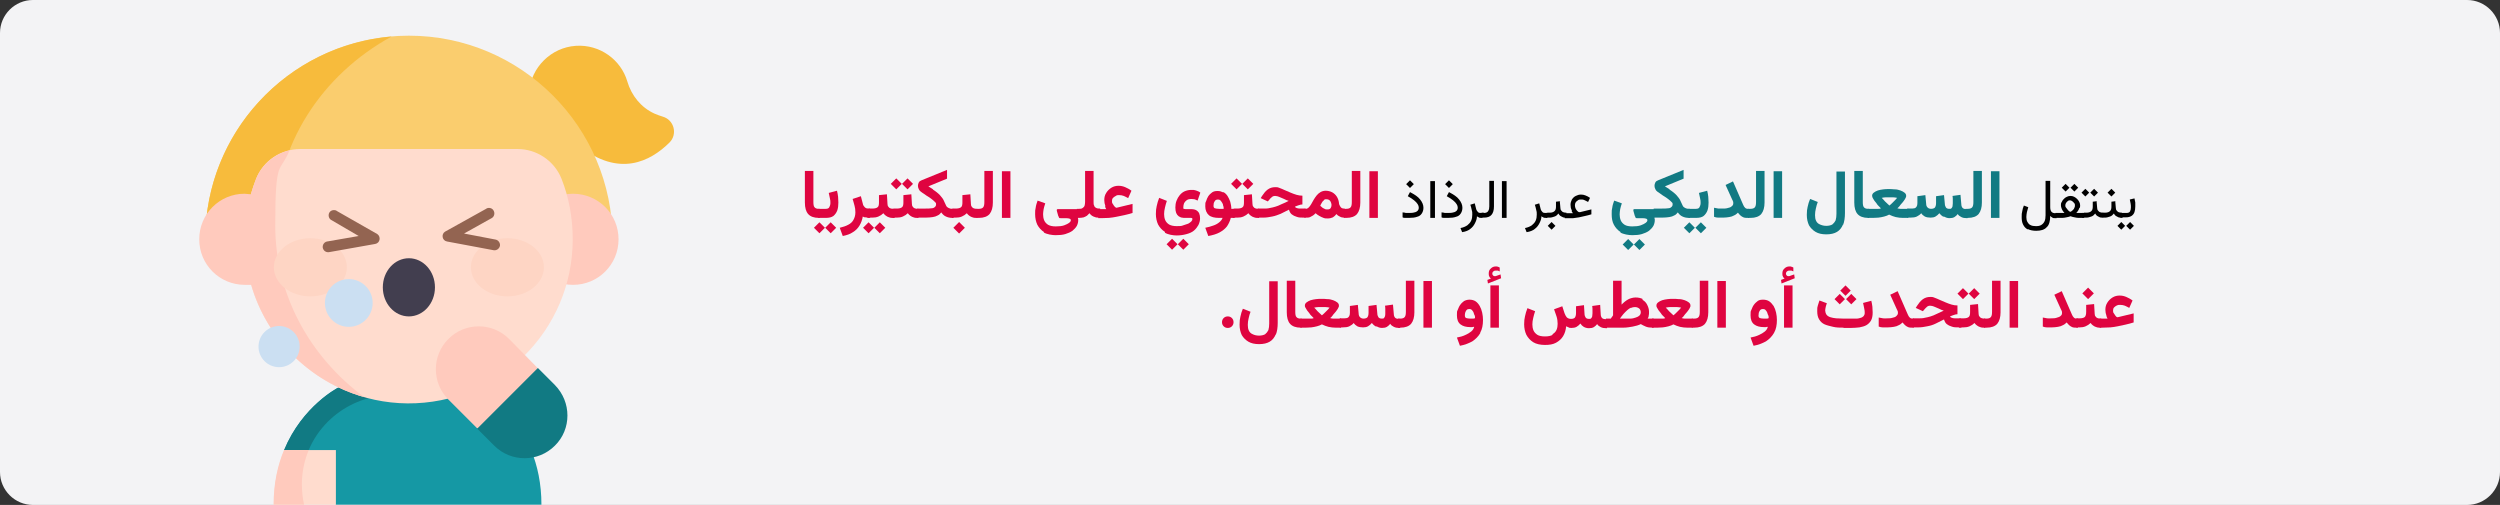 <?xml version="1.0" encoding="UTF-8"?>
<svg xmlns="http://www.w3.org/2000/svg" id="Ebene_1" version="1.1" viewBox="0 0 911 184">
  <rect x="0" y="0" width="911" height="184" fill="#333333" stroke="none"/>
  <defs>
    <style>
      .st0 {
        fill: #423e4f;
      }

      .st1 {
        fill: #facd6e;
      }

      .st2 {
        fill: #cbdff2;
      }

      .st3 {
        fill: #936451;
      }

      .st4 {
        fill: #f3f3f5;
      }

      .st5 {
        fill: #1598a4;
      }

      .st6 {
        fill: #df0440;
      }

      .st7 {
        fill: #117a83;
      }

      .st8 {
        fill: #ffdcce;
      }

      .st9 {
        fill: #fed5c4;
      }

      .st10 {
        fill: #f7bb3c;
      }

      .st11 {
        fill: #ffcabd;
      }
    </style>
  </defs>
  <g id="Page-1">
    <g id="Illustrationen">
      <g id="keuchhusten-haeufigkeit">
        <g id="Lagerungsschwindel-haeufigkeit">
          <g id="guertelrose-haeufigkeit">
            <g id="Group">
              <g id="asthma-haeufigkeit">
                <g id="guertelrose-haeufigkeit-2">
                  <g id="BG_Figur">
                    <g id="Mask">
                      <path class="st4" d="M12,0h887c6.6,0,12,5.4,12,12v160c0,6.6-5.4,12-12,12H12C5.4,184,0,178.6,0,172V12C0,5.4,5.4,0,12,0Z"></path>
                    </g>
                  </g>
                </g>
              </g>
            </g>
            <g id="husten">
              <path id="Path" class="st5" d="M103.6,164c6.7-16.2,19.8-22.8,19.8-22.8h50.4s23.5,11.9,23.5,42.7h-74.9l-18.8-19.9Z"></path>
              <path id="Path-2" class="st10" d="M209.8,16.7c8.8-.6,16.5,5.1,18.8,13,1.5,5.1,5,9.5,9.9,11.7,1.1.5,2.1.8,3,1.1,4.2,1.2,5.5,6.5,2.4,9.5-6.9,6.8-18.3,12.8-32.9,1.1-10.5,0-19-8.9-18.2-19.6.7-8.9,8-16.2,17-16.8Z"></path>
              <path id="Path-3" class="st1" d="M74.8,87.2c0-40.9,33.3-74.2,74.2-74.2s74.2,33.3,74.2,74.2H74.8Z"></path>
              <path id="Path-4" class="st10" d="M100.3,82.2c0-29.4,17-55,42.4-68.9-38,3.2-67.9,35.1-67.9,73.9h25.7c0-1.7-.2-3.3-.2-5Z"></path>
              <path id="Oval" class="st11" d="M208.8,70.6c9.2,0,16.6,7.4,16.6,16.6,0,9.2-7.4,16.6-16.6,16.6-9.2,0-16.6-7.4-16.6-16.6s7.4-16.6,16.6-16.6Z"></path>
              <path id="Path-5" class="st7" d="M148,141.2h-24.7s-13.1,6.6-19.8,22.8l6.9,7.3c2.5-15.6,16.3-27.4,32.9-27.4,16.6,0,3.1.1,4.7.3v-3h0Z"></path>
              <path id="Path-6" class="st8" d="M204.6,65.1c-2.6-6.5-9-10.8-16-10.8h-79.2c-7.1,0-13.5,4.3-16.1,10.9-2.7,6.9-4.2,14.4-4.2,22.3.2,32.6,26.8,59.2,59.4,59.5,33.2.2,60.2-26.6,60.2-59.8,0-7.8-1.4-15.3-4.1-22.1h0Z"></path>
              <path id="Path-7" class="st8" d="M122.4,164v19.9h-22.6c0-7.8,1.5-14.4,3.8-19.9h18.8Z"></path>
              <path id="Path-8" class="st11" d="M195.9,134.1l-5.6,16.4-16.4,5.6-10.5-10.5c-6.1-6.1-6.1-16,0-22.1,6.1-6.1,16-6.1,22.1,0l10.4,10.6Z"></path>
              <path id="Path-9" class="st7" d="M202.2,162.4c-6.1,6.1-16,6.1-22.1,0l-6.2-6.2,22.1-22.1,6.2,6.2c6.1,6.2,6.1,16.1,0,22.1h0Z"></path>
              <path id="Path-10" class="st11" d="M132.7,144.7c-19.7-14.6-32.4-37.2-32.4-62.5,0-25.3,1.8-18.9,5.2-27.4-5.4,1.3-10.1,5.1-12.2,10.4-.7,1.8-1.3,3.7-1.9,5.6-.7,0-1.5-.2-2.3-.2-9.1,0-16.5,7.4-16.5,16.6s7.4,16.6,16.6,16.6c9.2,0,1.5,0,2.3-.2,5.6,19.8,21.4,35.5,41.2,41.1h0Z"></path>
              <ellipse id="Oval-2" class="st9" cx="113.1" cy="97.4" rx="13.3" ry="10.6"></ellipse>
              <ellipse id="Oval-3" class="st9" cx="184.9" cy="97.4" rx="13.3" ry="10.6"></ellipse>
              <path id="Oval-4" class="st0" d="M149,94.1c5.2,0,9.5,4.7,9.5,10.6,0,5.9-4.3,10.6-9.5,10.6-5.2,0-9.5-4.7-9.5-10.6,0-5.9,4.3-10.6,9.5-10.6Z"></path>
              <circle id="Oval-5" class="st2" cx="127.1" cy="110.4" r="8.7"></circle>
              <circle id="Oval-6" class="st2" cx="101.7" cy="126.3" r="7.5"></circle>
              <path id="Path-11" class="st11" d="M110,176.5c0-4.4.9-8.7,2.5-12.5h-9c-2.3,5.5-3.8,12.1-3.8,19.9h11.1c-.5-2.4-.8-4.8-.8-7.4Z"></path>
              <path id="Path-41" data-name="Path-4" class="st3" d="M177.2,76c1-.5,2.2-.2,2.7.8.5.9.2,2.1-.6,2.6h0l-10.2,5.7,11.5,2.2c1,.2,1.7,1.2,1.6,2.2h0c-.2,1.1-1.2,1.8-2.2,1.7h0l-17.1-3.2c-1.8-.3-2.2-2.7-.7-3.6h0l15.1-8.4h0Z"></path>
              <path id="Path-4-Copy" class="st3" d="M122.7,76.8c-1-.5-2.2-.2-2.7.7s-.2,2.1.6,2.6h0l10.1,5.9-11.5,2c-1,.2-1.7,1.1-1.6,2.2h0c.2,1.1,1.1,1.8,2.2,1.7h0l16.9-3c1.8-.3,2.2-2.6.8-3.6h0l-14.9-8.5h.1Z"></path>
            </g>
          </g>
        </g>
      </g>
    </g>
  </g>
  <g>
    <path class="st6" d="M296.4,62.3v11.3c0,.9.1,1.6.4,1.9.3.4.8.6,1.6.6h.3v3.3h-.3c-1.8,0-3.1-.5-3.9-1.4-.8-.9-1.2-2.3-1.2-4.2v-11.5h3.1Z"></path>
    <path class="st6" d="M300.6,83l-2,2-2-2,2-2,2,2ZM299.2,76.1v3.3h-1v-3.3h1ZM298.9,79.4v-3.3h2c.7,0,1.1-.2,1.3-.6.2-.4.4-.9.4-1.5s0-1.1-.2-1.8c-.1-.6-.3-1.3-.4-1.9l3-.8c.2.7.3,1.5.4,2.2,0,.7.1,1.4.1,2.1,0,1.1-.1,2-.4,2.9-.3.8-.8,1.5-1.4,2-.7.5-1.6.7-2.8.7h-2ZM304.7,83l-2,2-2-2,2-2,2,2Z"></path>
    <path class="st6" d="M315.2,79.2c-.3,0-.6-.2-.8-.3-.2,1.2-.6,2.3-1.2,3.3-.6,1-1.4,1.8-2.4,2.4-1,.7-2.2,1.1-3.7,1.4l-1.1-3c1.2-.3,2.2-.6,3.1-1.1.8-.4,1.5-1,1.9-1.8.4-.7.7-1.6.7-2.7s-.1-1.5-.3-2.4c-.2-.9-.5-1.7-.7-2.5l3-1,.7,2.7c.1.6.4,1,.7,1.3.3.3.7.5,1.3.5h.5v3.3h-.3c-.4,0-.8,0-1.1-.1Z"></path>
    <path class="st6" d="M318.5,83l-2,2-2-2,2-2,2,2ZM317.1,76.1v3.3h-1v-3.3h1ZM323.2,70.9l.2,3.4c0,.4.1.8.3,1,.2.3.4.5.7.6.3.1.7.2,1.1.2h.3v3.3h-.3c-.6,0-1,0-1.5-.2-.4-.1-.8-.3-1.2-.6-.3-.2-.6-.5-.9-.9-.5.5-1.1.9-1.8,1.2-.7.3-1.4.4-2.2.4h-1.2v-3.3h1.2c.9,0,1.6-.2,1.9-.5.4-.3.5-.9.5-1.8s0-.9,0-1.3c0-.4,0-.9,0-1.3l2.9-.3ZM322.6,83l-2,2-2-2,2-2,2,2Z"></path>
    <path class="st6" d="M328.6,67l-2,2-2-2,2-2,2,2ZM326.1,76.1v3.3h-.9v-3.3h.9ZM332.1,70.9l.2,3.4c0,.4.1.8.3,1,.2.3.4.5.7.6.3.1.7.2,1.1.2h.3v3.3h-.3c-.6,0-1,0-1.5-.2-.4-.1-.8-.3-1.2-.6-.3-.2-.6-.5-.9-.9-.5.5-1.1.9-1.8,1.2-.7.3-1.4.4-2.2.4h-1.2v-3.3h1.2c.9,0,1.6-.2,1.9-.5.4-.3.5-.9.5-1.8s0-.9,0-1.3c0-.4,0-.9,0-1.3l2.9-.3ZM332.7,67l-2,2-2-2,2-2,2,2Z"></path>
    <path class="st6" d="M340,69.1c.5.3,1,.7,1.4,1,.4.3.8.7,1.1,1,.3.4.6.7.9,1.1.3.4.5.8.7,1.3.3.6.5,1.1.7,1.5.2.4.5.6.9.8.4.2.8.3,1.4.3h.3v3.3h-.3c-1,0-1.8-.2-2.4-.5-.7-.3-1.2-.8-1.7-1.5-.4.5-.8.9-1.3,1.1-.5.3-1.1.5-1.8.6-.7.1-1.6.2-2.7.2h-3v-3.3h3c.9,0,1.6,0,2.2-.1.6,0,1-.2,1.3-.5s.4-.5.4-1-.1-.5-.4-.8c-.3-.3-.6-.6-1-.9-.4-.3-.9-.7-1.4-1-.5-.3-1-.6-1.5-1-.5-.3-.9-.6-1.3-.9-.3-.2-.6-.6-.7-.9-.2-.4-.3-.8-.3-1.2s.1-.8.3-1.2c.2-.4.5-.6,1-.8l9.3-3.8v3.2l-6.8,2.8c.6.4,1.2.8,1.7,1.1Z"></path>
    <path class="st6" d="M347.5,76.1v3.3h-.6v-3.3h.6ZM353.6,70.9l.2,3.4c0,.4.1.8.3,1,.2.3.4.5.7.6.3.1.7.2,1.1.2h.3v3.3h-.3c-.6,0-1,0-1.5-.2-.4-.1-.8-.3-1.2-.6-.3-.2-.6-.5-.9-.9-.5.5-1.1.9-1.8,1.2-.7.3-1.4.4-2.2.4h-1.2v-3.3h1.2c.9,0,1.6-.2,1.9-.5.4-.3.5-.9.5-1.8s0-.9,0-1.3c0-.4,0-.9,0-1.3l2.9-.3ZM351.6,83l-2.1,2.1-2.1-2.1,2.1-2.1,2.1,2.1Z"></path>
    <path class="st6" d="M356.6,76.1c.9,0,1.4-.2,1.7-.6.3-.4.4-1,.4-1.9v-11.3h3.1v11.5c0,1.8-.4,3.2-1.2,4.2-.8.9-2.1,1.4-3.9,1.4h-.9v-3.3h.9Z"></path>
    <path class="st6" d="M368.2,79.4h-3.1v-17h3.1v17Z"></path>
    <path class="st6" d="M380.5,84.6c-1.1-.7-1.9-1.6-2.5-2.7-.5-1.1-.8-2.4-.8-3.8s0-1.6.2-2.4c.1-.9.4-1.7.7-2.6l2.8,1c-.3.7-.4,1.4-.6,2.1-.1.7-.2,1.3-.2,1.9s.1,1.5.4,2.2c.3.7.8,1.2,1.4,1.6.7.4,1.6.6,2.8.6s2.3-.1,3.1-.4c.8-.3,1.4-.6,1.8-.9.4-.3.6-.6.6-.9s-.1-.5-.4-.6c-.3-.1-.7-.2-1.4-.2h-1.9c-.3,0-.5,0-.6-.2,0-.2-.2-.4-.3-.7l-.5-1.8c0-.2,0-.3,0-.4,0-.1.2-.2.4-.2h7.3v3.3h0c0,.2.1.3.1.4,0,.1,0,.2,0,.4,0,.7-.2,1.4-.5,2-.4.7-.9,1.2-1.6,1.8-.7.5-1.6.9-2.6,1.2-1,.3-2.2.4-3.5.4s-3.2-.3-4.4-1Z"></path>
    <path class="st6" d="M395.4,62.3h3.1v11.3c0,.5,0,1,.2,1.3.1.4.3.6.6.8.3.2.7.3,1.2.3h.4v3.3h-.4c-.6,0-1.1,0-1.5-.2-.4-.1-.8-.3-1.1-.5-.3-.2-.6-.5-.9-.9-.3.3-.6.6-.9.9-.3.2-.7.4-1.2.6-.5.1-1,.2-1.7.2h-.8v-3.3h.7c.6,0,1,0,1.4-.3.3-.2.6-.5.7-.8.1-.4.2-.8.2-1.4v-11.3Z"></path>
    <path class="st6" d="M402.8,75.1c-.1-.4-.2-.7-.3-1.1,0-.4-.1-.7-.1-1.1,0-1,.2-1.8.7-2.6.5-.8,1.1-1.4,1.9-1.9.8-.5,1.7-.7,2.6-.7s1.7.2,2.4.5c.7.3,1.5.7,2.3,1.3l-1.2,2.7c-.6-.3-1.1-.6-1.6-.8-.5-.2-1.1-.3-1.7-.3s-.8,0-1.2.3c-.4.2-.7.4-1,.7-.3.3-.4.7-.4,1.1s0,.8.3,1.1c.2.4.4.6.6.9.2.2.4.4.6.5,0,0,0,0,.1,0,0,0,0,0,.1,0l5.8-1.4v3.3c-1,.3-2,.6-3,.8-1,.2-1.9.4-2.9.6-.9.2-1.8.3-2.7.4-.9,0-1.8.1-2.7.1h-1.2v-3.3h2.9c-.2-.3-.3-.6-.4-.9Z"></path>
    <path class="st6" d="M424.5,84.5c-1.1-.7-1.9-1.6-2.5-2.7-.5-1.1-.8-2.4-.8-3.8s.1-1.9.3-2.9c.2-1,.5-2,.9-3l2.8,1.1c-.3.8-.5,1.7-.7,2.5-.2.8-.3,1.6-.3,2.3s.1,1.5.4,2.2c.3.7.8,1.2,1.4,1.6.7.4,1.6.6,2.8.6s1.7,0,2.4-.3c.7-.2,1.3-.4,1.8-.6.5-.3.8-.5,1.1-.8s.4-.6.4-.8,0-.3-.1-.4c0,0-.2-.1-.4-.1h-2c-.5,0-.9,0-1.3-.1-.4,0-.8-.3-1.2-.5-.4-.3-.7-.7-.9-1.2-.2-.5-.3-1.2-.3-2s.1-1.6.4-2.4c.3-.8.7-1.5,1.2-2.1.5-.6,1.1-1.1,1.8-1.4.7-.3,1.5-.5,2.4-.5s1.1,0,1.7.2c.6.2,1.1.4,1.6.8l-1,2.9c-.4-.2-.8-.4-1.2-.5-.4,0-.7-.1-1.1-.1-.6,0-1.1.1-1.6.4-.4.3-.8.7-1,1.1-.2.5-.3,1-.3,1.6s0,.4.2.5c.1,0,.3.1.6.1h1.8c.9,0,1.6.1,2.1.4.5.3.9.7,1.1,1.2.2.5.3,1.1.3,1.8s-.2,1.6-.6,2.4c-.4.7-.9,1.4-1.6,2-.7.6-1.6,1-2.7,1.3s-2.3.5-3.6.5-3.2-.3-4.3-1ZM429.1,89l-2,2-2-2,2-2,2,2ZM433.2,89l-2,2-2-2,2-2,2,2Z"></path>
    <path class="st6" d="M445.8,70c.6.3,1.1.8,1.5,1.4.4.6.7,1.3,1,2.1.2.8.4,1.7.4,2.6h1v3.3h-1.2c-.3,1.2-.8,2.2-1.4,3.1-.7.9-1.6,1.6-2.7,2.2-1.1.6-2.5,1-4.1,1.3l-1.1-3c1.1-.2,2-.5,2.9-.8.9-.3,1.6-.7,2.2-1.2.6-.5,1-1,1.2-1.6h-1.3c-1.6,0-2.9-.3-3.7-1-.8-.7-1.3-1.8-1.3-3.2s0-1.2.3-1.9c.2-.7.5-1.3.8-1.8.4-.6.9-1,1.4-1.4.6-.4,1.2-.5,2-.5s1.4.2,2,.5ZM445.9,76.1c0-.4,0-.8-.2-1.2,0-.4-.2-.8-.4-1.1-.2-.3-.4-.6-.6-.8-.2-.2-.5-.3-.9-.3s-.7.1-1,.4c-.2.3-.4.6-.5.9,0,.4-.1.7-.1,1,0,.5.2.8.5.9.4.1.9.2,1.5.2h1.7Z"></path>
    <path class="st6" d="M452.6,67l-2,2-2-2,2-2,2,2ZM450.1,76.1v3.3h-.9v-3.3h.9ZM456.2,70.9l.2,3.4c0,.4.1.8.3,1,.2.3.4.5.7.6.3.1.7.2,1.1.2h.3v3.3h-.3c-.6,0-1,0-1.5-.2-.4-.1-.8-.3-1.2-.6-.3-.2-.6-.5-.9-.9-.5.5-1.1.9-1.8,1.2-.7.3-1.4.4-2.2.4h-1.2v-3.3h1.2c.9,0,1.6-.2,1.9-.5.4-.3.5-.9.5-1.8s0-.9,0-1.3c0-.4,0-.9,0-1.3l2.9-.3ZM456.7,67l-2,2-2-2,2-2,2,2Z"></path>
    <path class="st6" d="M474.6,74.5c-.4,0-.9.1-1.4.3-.5.2-.9.3-1.3.5,0,.2.3.4.6.5.3.1.7.2,1.1.2.5,0,1,0,1.5,0h.7v3.3h-.7c-1,0-1.9,0-2.6-.3-.7-.2-1.3-.5-1.8-.9s-.8-1-1-1.7c-1,.5-2,1-3,1.5-1,.4-2,.8-3.1,1-1,.2-2.1.4-3.3.4h-2v-3.3h2.1c.8,0,1.6,0,2.3-.2.7-.1,1.4-.3,2.1-.5.7-.2,1.4-.5,2.2-.9.8-.3,1.6-.7,2.6-1.2-.6-.2-1.2-.4-1.7-.7-.5-.2-1-.4-1.4-.6-.4-.2-.8-.3-1.1-.4-.3,0-.5-.1-.7-.1-.5,0-.9.1-1.2.4-.4.3-.7.6-.9.9l-.6.7-2.6-1.2.5-.8c.6-.9,1.2-1.7,2-2.3.8-.6,1.7-.9,2.8-.9s1,.1,1.6.3c.6.2,1.2.5,1.9.8.7.3,1.4.6,2.1.9.7.3,1.5.6,2.2.8.7.2,1.4.3,2.1.3v3Z"></path>
    <path class="st6" d="M475.3,79.4v-3.3h.5c.4,0,.8-.2,1.1-.5.3-.3.6-.7.9-1.2.3-.5.6-1,.9-1.6.3-.5.7-1.1,1.1-1.6.4-.5.9-.9,1.4-1.2.5-.3,1.2-.5,1.9-.5s1.7.2,2.4.6c.7.4,1.2.9,1.6,1.5.4.6.7,1.4.8,2.2,0,.5.2,1,.4,1.3.2.3.4.6.6.7.2.1.5.2.8.2h.3v3.3h-.3c-.5,0-1-.1-1.5-.4-.5-.2-.9-.5-1.2-.9-.4.5-.8.9-1.3,1.2-.5.2-1.1.4-1.8.4s-1.1,0-1.6-.2c-.5-.2-1-.4-1.5-.7-.5-.3-1-.6-1.4-1-.3.3-.6.6-.9.8-.3.2-.7.4-1.1.6s-.9.2-1.5.2h-.5ZM482.3,73.1c-.3.2-.5.5-.7.9-.2.3-.4.7-.5,1,.3.2.5.4.7.6.2.2.5.3.7.4.3.2.5.3.8.3.2,0,.5,0,.6,0,.5,0,.8-.2,1-.5.2-.3.3-.7.3-1.1s-.2-1.1-.5-1.5c-.3-.4-.8-.6-1.4-.6s-.7.1-.9.4Z"></path>
    <path class="st6" d="M490.5,76.1c.9,0,1.4-.2,1.7-.6.3-.4.4-1,.4-1.9v-11.3h3.1v11.5c0,1.8-.4,3.2-1.2,4.2-.8.9-2.1,1.4-3.9,1.4h-.9v-3.3h.9Z"></path>
    <path class="st6" d="M502.1,79.4h-3.1v-17h3.1v17Z"></path>
    <path d="M515.4,77.4c.6-.1,1-.4,1.2-.6s.4-.6.4-1.1-.1-.8-.4-1.3-.7-.9-1.3-1.4c-.6-.5-1.4-1-2.3-1.5l.8-1.5c.8.4,1.6.9,2.2,1.3.6.4,1.1.9,1.5,1.4.4.5.7,1,.9,1.5.2.5.3,1,.3,1.5,0,.8-.2,1.5-.6,2.1s-.9,1-1.7,1.2c-.8.3-1.8.4-3,.4s-.8,0-1.2,0-.8,0-1.1-.2v-1.8c.4,0,.8.1,1.2.2.4,0,.7,0,1,0,.8,0,1.5,0,2.1-.2ZM515.2,67.1l-1.4,1.4-1.4-1.4,1.4-1.4,1.4,1.4Z"></path>
    <path d="M522.9,79.4h-1.7v-13.4h1.7v13.4Z"></path>
    <path d="M529.6,77.4c.6-.1,1-.4,1.2-.6s.4-.6.4-1.1-.1-.8-.4-1.3-.7-.9-1.3-1.4c-.6-.5-1.4-1-2.3-1.5l.8-1.5c.8.4,1.6.9,2.2,1.3.6.4,1.1.9,1.5,1.4.4.5.7,1,.9,1.5.2.5.3,1,.3,1.5,0,.8-.2,1.5-.6,2.1s-.9,1-1.7,1.2c-.8.3-1.8.4-3,.4s-.8,0-1.2,0-.8,0-1.1-.2v-1.8c.4,0,.8.1,1.2.2.4,0,.7,0,1,0,.8,0,1.5,0,2.1-.2ZM529.4,67.1l-1.4,1.4-1.4-1.4,1.4-1.4,1.4,1.4Z"></path>
    <path d="M538.9,79.2c-.3-.1-.5-.2-.7-.4,0,.9-.3,1.7-.7,2.5-.4.8-.9,1.5-1.7,2.1-.7.6-1.7,1-3,1.2l-.6-1.5c1.1-.2,1.9-.6,2.5-1,.6-.5,1.1-1,1.4-1.7s.4-1.4.4-2.2,0-1.1-.2-1.7c-.1-.6-.3-1.2-.5-1.9l1.6-.5.5,2c.1.5.4.9.7,1.2s.7.3,1.2.3h.4v1.8h-.3c-.4,0-.8,0-1.1-.2Z"></path>
    <path d="M540.7,77.6c.8,0,1.3-.2,1.6-.7s.4-1,.4-1.7v-9.3h1.7v9.3c0,1.4-.3,2.4-.9,3.1s-1.5,1-2.8,1h-.8v-1.8h.8Z"></path>
    <path d="M549,79.4h-1.7v-13.4h1.7v13.4Z"></path>
    <path d="M562.4,79.2c-.3-.1-.5-.2-.7-.4,0,.9-.3,1.7-.7,2.5-.4.8-.9,1.5-1.7,2.1-.7.6-1.7,1-3,1.2l-.6-1.5c1.1-.2,1.9-.6,2.5-1,.6-.5,1.1-1,1.4-1.7s.4-1.4.4-2.2,0-1.1-.2-1.7c-.1-.6-.3-1.2-.5-1.9l1.6-.5.5,2c.1.5.4.9.7,1.2s.7.3,1.2.3h.4v1.8h-.3c-.4,0-.8,0-1.1-.2Z"></path>
    <path d="M563.9,77.6v1.8h-.5v-1.8h.5ZM568.4,73.4l.2,2.3c0,.4.1.8.3,1s.4.5.7.6.6.2,1,.2h.2v1.8h-.2c-.5,0-.9,0-1.2-.2s-.7-.3-.9-.5c-.2-.2-.5-.5-.6-.8-.4.5-.8.9-1.4,1.1-.6.2-1.2.4-1.8.4h-.9v-1.8h.9c.8,0,1.4-.2,1.8-.6.4-.4.5-.9.5-1.7s0-.6,0-.9c0-.3,0-.6,0-.8l1.6-.2ZM566.8,82.3l-1.4,1.4-1.4-1.4,1.4-1.4,1.4,1.4Z"></path>
    <path d="M572.8,76.7c-.2-.3-.3-.7-.4-1,0-.4-.1-.7-.1-1.1,0-.7.2-1.3.5-1.9.4-.6.8-1,1.4-1.3.6-.3,1.2-.5,1.9-.5s1,.1,1.6.3,1.1.5,1.7.9l-.7,1.5c-.5-.3-1-.5-1.4-.7s-.8-.2-1.2-.2-.8,0-1.1.3c-.3.2-.6.4-.8.7s-.3.7-.3,1.1.1.9.3,1.3c.2.4.5.7.7.9.2.2.4.3.5.3s0,0,.2,0,.1,0,.2,0l4.1-1v1.8c-.8.2-1.6.5-2.3.6-.7.2-1.5.3-2.2.5-.7.1-1.4.2-2.1.3-.7,0-1.4,0-2,0h-1.1v-1.8h3c-.2-.2-.4-.5-.5-.8Z"></path>
    <path class="st7" d="M590.6,84.6c-1.1-.7-1.9-1.6-2.5-2.7s-.8-2.4-.8-3.8,0-1.6.2-2.4c.1-.9.4-1.7.7-2.6l2.8,1c-.3.7-.4,1.4-.6,2.1-.1.7-.2,1.3-.2,1.9s.1,1.5.4,2.2.8,1.2,1.4,1.6,1.6.6,2.8.6,2.3-.1,3.1-.4c.8-.3,1.4-.6,1.8-.9s.6-.6.6-.9-.1-.5-.4-.6c-.3-.1-.7-.2-1.4-.2h-1.9c-.3,0-.5,0-.6-.2,0-.2-.2-.4-.3-.7l-.5-1.8c0-.2,0-.3,0-.4,0-.1.2-.2.4-.2h7.3v3.3h0c0,.2.1.3.1.4,0,.1,0,.2,0,.4,0,.7-.2,1.4-.5,2-.4.7-.9,1.2-1.6,1.8-.7.5-1.6.9-2.6,1.2-1,.3-2.2.4-3.5.4s-3.2-.3-4.4-1ZM595.3,89.1l-2,2-2-2,2-2,2,2ZM599.4,89.1l-2,2-2-2,2-2,2,2Z"></path>
    <path class="st7" d="M608.4,69.1c.5.3,1,.7,1.4,1,.4.3.8.7,1.1,1,.3.4.6.7.9,1.1.3.4.5.8.7,1.3.3.6.5,1.1.7,1.5.2.4.5.6.9.8.4.2.8.3,1.4.3h.3v3.3h-.3c-1,0-1.8-.2-2.4-.5-.7-.3-1.2-.8-1.7-1.5-.4.5-.8.9-1.3,1.1-.5.3-1.1.5-1.8.6-.7.1-1.6.2-2.7.2h-3v-3.3h3c.9,0,1.6,0,2.2-.1.6,0,1-.2,1.3-.5s.4-.5.4-1-.1-.5-.4-.8c-.3-.3-.6-.6-1-.9-.4-.3-.9-.7-1.4-1-.5-.3-1-.6-1.5-1s-.9-.6-1.3-.9c-.3-.2-.6-.6-.7-.9-.2-.4-.3-.8-.3-1.2s.1-.8.3-1.2c.2-.4.5-.6,1-.8l9.3-3.8v3.2l-6.8,2.8c.6.4,1.2.8,1.7,1.1Z"></path>
    <path class="st7" d="M617.6,83l-2,2-2-2,2-2,2,2ZM616.3,76.1v3.3h-1v-3.3h1ZM616,79.4v-3.3h2c.7,0,1.1-.2,1.3-.6.2-.4.4-.9.4-1.5s0-1.1-.2-1.8c-.1-.6-.3-1.3-.4-1.9l3-.8c.2.7.3,1.5.4,2.2,0,.7.1,1.4.1,2.1,0,1.1-.1,2-.4,2.9-.3.8-.8,1.5-1.4,2s-1.6.7-2.8.7h-2ZM621.8,83l-2,2-2-2,2-2,2,2Z"></path>
    <path class="st7" d="M631.5,73.5c0-.3-.2-.6-.3-.8l-2.4-5.3,2.7-1.3,3,6.9c.3.6.5,1.2.7,1.6.2.5.4.8.7,1.1.3.3.6.4,1,.4h.5v3.3h-.5c-.6,0-1.1,0-1.6-.2-.4-.2-.8-.4-1.1-.7-.3-.3-.6-.6-.9-1-.4.4-.9.8-1.4,1-.5.3-1.1.5-1.8.6-.7.1-1.4.2-2.2.2s-1.3,0-1.8,0-1-.1-1.5-.3v-3.3c.5.1,1,.2,1.6.3.5,0,1,0,1.5,0,.7,0,1.3,0,1.9-.2.6-.1,1.1-.3,1.4-.6.4-.3.6-.6.6-1.1s0-.5-.1-.8Z"></path>
    <path class="st7" d="M637.8,76.1c.9,0,1.4-.2,1.7-.6.3-.4.4-1,.4-1.9v-11.3h3.1v11.5c0,1.8-.4,3.2-1.2,4.2-.8.9-2.1,1.4-3.9,1.4h-.9v-3.3h.9Z"></path>
    <path class="st7" d="M649.4,79.4h-3.1v-17h3.1v17Z"></path>
    <path class="st7" d="M671.6,81.8c-.5,1.2-1.2,2.1-2.2,2.7-1,.6-2.3.9-3.9.9s-2.9-.3-3.9-.9c-1-.6-1.8-1.4-2.4-2.4-.5-1.1-.8-2.3-.8-3.8s.1-1.9.3-2.9c.2-1,.5-2,.9-2.9l2.8,1.1c-.3.7-.5,1.5-.7,2.4-.2.8-.3,1.6-.3,2.4s.1,1.5.4,2.1c.3.6.7,1,1.4,1.3s1.4.5,2.3.5,1.7-.2,2.2-.5c.5-.4.9-.9,1.2-1.5.2-.7.3-1.5.3-2.4v-15.4h3.1v15.1c0,1.7-.2,3.2-.7,4.4Z"></path>
    <path class="st7" d="M678.8,62.3v11.3c0,.9.1,1.6.4,1.9.3.4.8.6,1.6.6h.3v3.3h-.3c-1.8,0-3.1-.5-3.9-1.4-.8-.9-1.2-2.3-1.2-4.2v-11.5h3.1Z"></path>
    <path class="st7" d="M690.5,69c.7,0,1.4.2,2,.4.6.2,1.1.5,1.5.8s.6.7.6,1.1,0,.5-.2.8c-.1.3-.3.6-.6,1-.2.3-.5.7-.8,1-.3.3-.6.7-.8,1-.3.3-.5.6-.8.8.4.1.7.2,1.1.2.3,0,.7,0,1,0h1.9v3.3h-1.9c-.9,0-1.8-.1-2.7-.3-.8-.2-1.6-.5-2.4-.9-.5.3-1.1.5-1.8.7-.7.2-1.4.3-2.1.4-.7,0-1.4.1-2,.1h-1.9v-3.3h1.9c.2,0,.5,0,.8,0,.3,0,.7,0,1.1,0,.4,0,.7,0,1-.2-.2-.2-.5-.5-.8-.8-.3-.3-.6-.6-.8-1-.3-.3-.5-.7-.8-1-.2-.3-.4-.7-.6-1-.1-.3-.2-.5-.2-.8,0-.4.2-.8.6-1.1s.9-.6,1.5-.8c.6-.2,1.3-.3,2-.4s1.4-.1,2-.1,1.3,0,2,.1ZM687.2,71.9c-.5,0-1,.1-1.5.2.4.4.8.8,1.2,1.3.4.4,1,.9,1.6,1.5.4-.3.7-.6,1-.9s.6-.6.9-.9c.3-.3.6-.6.9-1-.5-.1-1-.2-1.5-.2-.5,0-.9,0-1.3,0s-.8,0-1.3,0Z"></path>
    <path class="st7" d="M708,78.9c-.5-.3-.9-.7-1.3-1.2-.4.5-.9.9-1.4,1.2-.5.3-1.1.4-1.8.4s-1.5-.1-2.1-.4c-.5-.3-1-.7-1.3-1.2-.4.5-1,.9-1.6,1.2-.6.3-1.4.4-2.4.4h-1.1v-3.3h1.1c.6,0,1.1,0,1.5-.1s.6-.3.8-.6c.2-.3.3-.7.3-1.3s0-.3,0-.6c0-.3,0-.6,0-.9,0-.3,0-.7,0-1l2.9-.4.3,3.2c0,.6.2,1,.5,1.3.3.3.7.5,1.3.5s1.2-.2,1.4-.5c.2-.3.4-.8.4-1.6s0-.3,0-.6c0-.3,0-.6,0-.9s0-.7,0-1l2.9-.4.3,3.2c0,.5.2,1,.4,1.3.2.3.6.5,1.2.5s.6,0,.8-.2c.2-.2.3-.4.4-.7,0-.3.1-.7.1-1.1s0-.7,0-1.2c0-.5,0-1-.1-1.5l2.9-.4.3,3.4c0,.6.2,1.1.5,1.4.3.3.8.4,1.4.4h.4v3.3h-.3c-.8,0-1.4-.1-2-.4-.6-.3-1-.6-1.3-1.1-.3.4-.7.8-1.2,1.1-.5.3-1.1.4-1.8.4s-1.3-.2-1.8-.5Z"></path>
    <path class="st7" d="M717,76.1c.9,0,1.4-.2,1.7-.6.3-.4.4-1,.4-1.9v-11.3h3.1v11.5c0,1.8-.4,3.2-1.2,4.2-.8.9-2.1,1.4-3.9,1.4h-.9v-3.3h.9Z"></path>
    <path class="st7" d="M728.6,79.4h-3.1v-17h3.1v17Z"></path>
    <path d="M738.9,83.6c-.8-.4-1.3-1-1.7-1.8-.4-.8-.5-1.7-.5-2.7s0-1.4.2-2.1c.1-.7.3-1.4.6-2.1l1.6.6c-.2.6-.3,1.2-.5,1.8-.1.6-.2,1.2-.2,1.8s.1,1.3.4,1.8.6.9,1.1,1.1c.5.3,1.2.4,2,.4s1.4-.1,1.9-.4c.5-.3.9-.7,1.2-1.3s.4-1.4.4-2.3v-12.5h1.7v9.5c0,.7.1,1.3.4,1.7.3.4.8.6,1.6.6h.3v1.8h-.3c-.6,0-1,0-1.2-.2-.2-.1-.5-.3-.8-.6,0,.9-.1,1.7-.3,2.4-.2.7-.5,1.3-1,1.7-.4.5-1,.8-1.6,1-.6.2-1.4.3-2.2.3-1.2,0-2.2-.2-3-.6Z"></path>
    <path d="M757.7,75.8c-.1.3-.2.6-.4.9-.2.3-.4.6-.7.9.2,0,.5,0,.7,0,.2,0,.4,0,.6,0h1.4v1.8h-.9c-.2,0-.6,0-1,0-.4,0-.9-.1-1.4-.2s-1-.2-1.5-.4c-.5.2-1,.3-1.5.4s-1,.2-1.5.2-.8,0-1.1,0h-1.4v-1.8h1.9c.2,0,.4,0,.6,0s.5,0,.8,0c-.3-.3-.5-.6-.7-.9s-.3-.6-.4-.9c-.1-.3-.2-.6-.2-1s0-.8.3-1.2c.2-.4.4-.8.8-1.1.3-.4.7-.6,1.1-.8s.8-.3,1.3-.3.9.1,1.3.3c.4.2.8.5,1.1.8s.6.7.8,1.1c.2.4.3.8.3,1.2s0,.7-.2,1ZM754.1,68.4l-1.4,1.4-1.4-1.4,1.4-1.4,1.4,1.4ZM753.6,73.2c-.3.2-.5.4-.7.7s-.3.6-.3.9,0,.6.3.9.4.6.7.9c.3.3.5.5.8.6.3-.1.6-.3.9-.6.3-.3.5-.5.6-.9.2-.3.2-.6.2-.9s0-.6-.3-.8c-.2-.3-.4-.5-.7-.7-.3-.2-.5-.3-.8-.3s-.5,0-.8.3ZM757.3,68.4l-1.4,1.4-1.4-1.4,1.4-1.4,1.4,1.4Z"></path>
    <path d="M761.3,70.2l-1.4,1.4-1.4-1.4,1.4-1.4,1.4,1.4ZM759.5,77.6v1.8h-.7v-1.8h.7ZM764,73.4l.2,2.3c0,.4.1.8.3,1s.4.5.7.6.6.2,1,.2h.2v1.8h-.2c-.5,0-.9,0-1.2-.2s-.7-.3-.9-.5c-.2-.2-.5-.5-.6-.8-.4.5-.8.9-1.4,1.1-.6.2-1.2.4-1.8.4h-.9v-1.8h.9c.8,0,1.4-.2,1.8-.6.4-.4.5-.9.5-1.7s0-.6,0-.9c0-.3,0-.6,0-.8l1.6-.2ZM764.5,70.2l-1.4,1.4-1.4-1.4,1.4-1.4,1.4,1.4Z"></path>
    <path d="M770.8,73.4l.2,2.3c0,.4.1.8.3,1s.4.5.7.6.6.2,1,.2h.2v1.8h-.2c-.5,0-.9,0-1.2-.2s-.7-.3-.9-.5c-.2-.2-.5-.5-.6-.8-.4.5-.8.9-1.4,1.1-.6.2-1.2.4-1.8.4h-.9v-1.8h.9c.8,0,1.4-.2,1.8-.6.4-.4.5-.9.5-1.7s0-.6,0-.9c0-.3,0-.6,0-.8l1.6-.2ZM770.8,70.2l-1.4,1.4-1.4-1.4,1.4-1.4,1.4,1.4Z"></path>
    <path d="M774.4,82.3l-1.4,1.4-1.4-1.4,1.4-1.4,1.4,1.4ZM773.5,77.6v1.8h-.8v-1.8h.8ZM773.3,79.4v-1.8h1.6c.7,0,1.1-.2,1.3-.6.2-.4.3-.9.3-1.4s0-.9-.1-1.4-.2-1-.3-1.5l1.7-.4c.1.5.2,1,.3,1.5,0,.5,0,1,0,1.4,0,.8-.1,1.5-.3,2.1s-.6,1.1-1.1,1.4-1.1.5-2,.5h-1.6ZM777.6,82.3l-1.4,1.4-1.4-1.4,1.4-1.4,1.4,1.4Z"></path>
    <path class="st6" d="M464.9,121.8c-.5,1.2-1.2,2.1-2.2,2.7-1,.6-2.3.9-3.9.9s-2.9-.3-3.9-.9c-1-.6-1.8-1.4-2.4-2.4-.5-1.1-.8-2.3-.8-3.8s.1-1.9.3-2.9c.2-1,.5-2,.9-2.9l2.8,1.1c-.3.7-.5,1.5-.7,2.4-.2.8-.3,1.6-.3,2.4s.1,1.5.4,2.1c.3.6.7,1,1.4,1.3.6.3,1.4.5,2.3.5s1.7-.2,2.2-.5c.5-.4.9-.9,1.2-1.5.2-.7.3-1.5.3-2.4v-15.4h3.1v15.1c0,1.7-.2,3.2-.7,4.4Z"></path>
    <path class="st6" d="M472,102.3v11.3c0,.9.1,1.6.4,1.9.3.4.8.6,1.6.6h.3v3.3h-.3c-1.8,0-3.1-.5-3.9-1.4-.8-.9-1.2-2.3-1.2-4.2v-11.5h3.1Z"></path>
    <path class="st6" d="M483.8,109c.7,0,1.4.2,2,.4.6.2,1.1.5,1.5.8s.6.7.6,1.1,0,.5-.2.8c-.1.3-.3.6-.6,1s-.5.7-.8,1c-.3.3-.6.7-.8,1s-.5.6-.8.8c.4.1.7.2,1.1.2.3,0,.7,0,1,0h1.9v3.3h-1.9c-.9,0-1.8-.1-2.7-.3-.8-.2-1.6-.5-2.4-.9-.5.3-1.1.5-1.8.7-.7.2-1.4.3-2.1.4-.7,0-1.4.1-2,.1h-1.9v-3.3h1.9c.2,0,.5,0,.8,0,.3,0,.7,0,1.1,0,.4,0,.7,0,1-.2-.2-.2-.5-.5-.8-.8-.3-.3-.6-.6-.8-1-.3-.3-.5-.7-.8-1-.2-.3-.4-.7-.6-1s-.2-.5-.2-.8c0-.4.2-.8.6-1.1s.9-.6,1.5-.8c.6-.2,1.3-.3,2-.4s1.4-.1,2-.1,1.3,0,2,.1ZM480.4,111.9c-.5,0-1,.1-1.5.2.4.4.8.8,1.2,1.3.4.4,1,.9,1.6,1.5.4-.3.7-.6,1-.9s.6-.6.9-.9c.3-.3.6-.6.9-1-.5-.1-1-.2-1.5-.2s-.9,0-1.3,0-.8,0-1.3,0Z"></path>
    <path class="st6" d="M501.2,118.9c-.5-.3-.9-.7-1.3-1.2-.4.5-.9.9-1.4,1.2-.5.3-1.1.4-1.8.4s-1.5-.1-2.1-.4c-.5-.3-1-.7-1.3-1.2-.4.5-1,.9-1.6,1.2-.6.3-1.4.4-2.4.4h-1.1v-3.3h1.1c.6,0,1.1,0,1.5-.1s.6-.3.8-.6c.2-.3.3-.7.3-1.3s0-.3,0-.6c0-.3,0-.6,0-.9,0-.3,0-.7,0-1l2.9-.4.3,3.2c0,.6.2,1,.5,1.3s.7.5,1.3.5,1.2-.2,1.4-.5c.2-.3.4-.8.4-1.6s0-.3,0-.6c0-.3,0-.6,0-.9s0-.7,0-1l2.9-.4.3,3.2c0,.5.2,1,.4,1.3s.6.5,1.2.5.6,0,.8-.2c.2-.2.3-.4.4-.7s.1-.7.1-1.1,0-.7,0-1.2,0-1-.1-1.5l2.9-.4.3,3.4c0,.6.2,1.1.5,1.4.3.3.8.4,1.4.4h.4v3.3h-.3c-.8,0-1.4-.1-2-.4-.6-.3-1-.6-1.3-1.1-.3.4-.7.8-1.2,1.1-.5.3-1.1.4-1.8.4s-1.3-.2-1.8-.5Z"></path>
    <path class="st6" d="M510.2,116.1c.9,0,1.4-.2,1.7-.6.3-.4.4-1,.4-1.9v-11.3h3.1v11.5c0,1.8-.4,3.2-1.2,4.2-.8.9-2.1,1.4-3.9,1.4h-.9v-3.3h.9Z"></path>
    <path class="st6" d="M521.8,119.4h-3.1v-17h3.1v17Z"></path>
    <path class="st6" d="M539.4,121.4c-.7,1.2-1.7,2.2-2.9,3-1.3.7-2.8,1.3-4.5,1.6l-1.1-3c1.1-.2,2.2-.5,3-.9.9-.4,1.6-.8,2.2-1.3.6-.5.9-1,1.1-1.7-.2,0-.5,0-.7.1-.3,0-.5,0-.7,0-1.5,0-2.7-.3-3.6-1-.9-.7-1.3-1.8-1.3-3.3s0-1.3.3-2,.5-1.3.9-1.8c.4-.6.9-1,1.4-1.4.6-.3,1.2-.5,2-.5s1.6.2,2.2.6c.6.4,1.1,1,1.5,1.7.4.7.7,1.5.9,2.4.2.9.3,1.8.3,2.7,0,1.8-.3,3.4-1,4.6ZM536.7,116.1c.3,0,.6,0,.8-.2,0-.4,0-.8-.2-1.1s-.2-.7-.4-1.1c-.2-.3-.4-.6-.6-.8s-.5-.3-.9-.3-.7.1-1,.4c-.2.3-.4.6-.5,1s-.1.7-.1,1c0,.5.2.8.5.9.4.1.8.2,1.4.2s.7,0,1,0Z"></path>
    <path class="st6" d="M542.7,100.7c-.2-.3-.2-.6-.2-1.1,0-.7.2-1.3.8-1.8.5-.5,1.1-.7,1.7-.7s.6,0,.8.1c.2,0,.5.2.7.3v1.4c-.2-.1-.5-.2-.7-.3-.2,0-.5,0-.7,0s-.6,0-.9.3c-.3.2-.4.5-.4.9,0,.2.1.4.3.6.2.2.5.3,1,.2,0,0,0,0,0,0s0,0,0,0l1.7-.6.2,1.4-4.8,1.9-.2-1.3,1.3-.5c-.3-.2-.5-.5-.6-.7ZM546.2,119.4h-3.1v-15.4h3.1v15.4Z"></path>
    <path class="st6" d="M565.7,121.8c.7-.4,1.2-.9,1.5-1.6s.4-1.4.4-2.2-.1-1.8-.4-2.7c-.3-.9-.6-1.8-.9-2.6l3-1.1.8,2.5c.2.6.5,1.1.8,1.5.4.4.9.6,1.6.6s1.2-.2,1.4-.5c.2-.3.4-.8.4-1.6s0-.3,0-.6c0-.3,0-.6,0-.9s0-.7,0-1l2.9-.4.2,3.2c0,.5.2,1,.4,1.3s.6.5,1.2.5.6,0,.8-.2c.2-.2.3-.4.4-.7,0-.3.1-.7.1-1.1s0-.7,0-1.2,0-1-.1-1.5l2.9-.4.2,3.4c0,.6.2,1.1.5,1.4s.8.4,1.4.4h.4v3.3h-.3c-.8,0-1.4-.1-2-.4-.6-.3-1-.6-1.3-1.1-.3.4-.7.8-1.2,1.1-.5.3-1.1.4-1.8.4s-1.4-.2-1.9-.5c-.5-.3-.9-.7-1.2-1.2-.4.5-.9.9-1.4,1.2-.5.3-1.2.4-1.8.4s-.8,0-1.1-.2c-.3-.1-.6-.3-.9-.4-.1,1.4-.5,2.6-1.1,3.6-.6,1-1.5,1.8-2.6,2.4s-2.4.8-4,.8-3.2-.3-4.3-1c-1.1-.7-1.9-1.6-2.5-2.7-.5-1.1-.8-2.4-.8-3.8s.1-1.9.3-2.9c.2-1,.5-2,.9-3l2.8,1.1c-.3.8-.5,1.7-.7,2.5-.2.8-.3,1.6-.3,2.3s.1,1.5.4,2.2c.3.7.8,1.2,1.4,1.6s1.6.6,2.8.6,2.2-.2,2.8-.6Z"></path>
    <path class="st6" d="M598.4,109.2c.8.4,1.4,1,1.8,1.8.4.8.7,1.6.7,2.6s0,.8-.1,1.3c0,.5-.2.9-.4,1.2.1,0,.3,0,.4,0,.2,0,.4,0,.6,0,.2,0,.5,0,.8,0h.4v3.3h-.4c-1,0-1.8-.1-2.5-.4s-1.3-.6-1.8-.9c-.8.4-1.8.7-2.9.9-1.1.2-2.3.4-3.5.4h-6.3v-3.3h1.8c.1-.2.2-.4.4-.6.1-.2.3-.4.4-.6v-12.6h3.1v8.7c.4-.4.8-.8,1.2-1.1s.8-.6,1.2-.8c.4-.2.8-.4,1.3-.5.4-.1.9-.2,1.4-.2,1,0,1.9.2,2.7.6ZM594.4,112.1c-.5.2-1,.5-1.4.9-.5.4-.9.9-1.4,1.4-.4.5-.9,1.1-1.3,1.7h1.3c.9,0,1.7,0,2.5,0,.8,0,1.4-.2,2-.4.6-.2,1-.4,1.3-.7.3-.3.5-.7.5-1.2s-.2-1.1-.6-1.4-.9-.5-1.5-.5-1,.1-1.4.3Z"></path>
    <path class="st6" d="M611.9,109c.7,0,1.4.2,2,.4.6.2,1.1.5,1.5.8s.6.7.6,1.1,0,.5-.2.8c-.1.3-.3.6-.6,1s-.5.7-.8,1c-.3.3-.6.7-.8,1s-.5.6-.8.8c.4.1.7.2,1.1.2.3,0,.7,0,1,0h1.9v3.3h-1.9c-.9,0-1.8-.1-2.7-.3-.8-.2-1.6-.5-2.4-.9-.5.3-1.1.5-1.8.7-.7.2-1.4.3-2.1.4-.7,0-1.4.1-2,.1h-1.9v-3.3h1.9c.2,0,.5,0,.8,0,.3,0,.7,0,1.1,0,.4,0,.7,0,1-.2-.2-.2-.5-.5-.8-.8-.3-.3-.6-.6-.8-1-.3-.3-.5-.7-.8-1-.2-.3-.4-.7-.6-1s-.2-.5-.2-.8c0-.4.2-.8.6-1.1s.9-.6,1.5-.8c.6-.2,1.3-.3,2-.4s1.4-.1,2-.1,1.3,0,2,.1ZM608.5,111.9c-.5,0-1,.1-1.5.2.4.4.8.8,1.2,1.3.4.4,1,.9,1.6,1.5.4-.3.7-.6,1-.9s.6-.6.9-.9c.3-.3.6-.6.9-1-.5-.1-1-.2-1.5-.2s-.9,0-1.3,0-.8,0-1.3,0Z"></path>
    <path class="st6" d="M617.3,116.1c.9,0,1.4-.2,1.7-.6.3-.4.4-1,.4-1.9v-11.3h3.1v11.5c0,1.8-.4,3.2-1.2,4.2-.8.9-2.1,1.4-3.9,1.4h-.9v-3.3h.9Z"></path>
    <path class="st6" d="M628.9,119.4h-3.1v-17h3.1v17Z"></path>
    <path class="st6" d="M646.4,121.4c-.7,1.2-1.7,2.2-2.9,3-1.3.7-2.8,1.3-4.5,1.6l-1.1-3c1.1-.2,2.2-.5,3-.9.9-.4,1.6-.8,2.2-1.3s.9-1,1.1-1.7c-.2,0-.5,0-.7.1-.3,0-.5,0-.7,0-1.5,0-2.7-.3-3.6-1-.9-.7-1.3-1.8-1.3-3.3s0-1.3.3-2,.5-1.3.9-1.8c.4-.6.9-1,1.4-1.4s1.2-.5,2-.5,1.6.2,2.2.6,1.1,1,1.6,1.7c.4.7.7,1.5.9,2.4s.3,1.8.3,2.7c0,1.8-.3,3.4-1,4.6ZM643.7,116.1c.3,0,.6,0,.8-.2,0-.4,0-.8-.2-1.1s-.2-.7-.4-1.1c-.2-.3-.4-.6-.6-.8s-.5-.3-.9-.3-.7.1-1,.4c-.2.3-.4.6-.5,1,0,.4-.1.7-.1,1,0,.5.2.8.5.9s.8.2,1.4.2.7,0,1,0Z"></path>
    <path class="st6" d="M649.7,100.7c-.2-.3-.2-.6-.2-1.1,0-.7.2-1.3.8-1.8.5-.5,1.1-.7,1.7-.7s.6,0,.8.1c.2,0,.5.2.7.3v1.4c-.2-.1-.5-.2-.7-.3-.2,0-.5,0-.7,0s-.6,0-.9.3c-.3.2-.4.5-.4.9,0,.2.1.4.3.6s.5.3,1,.2c0,0,0,0,0,0,0,0,0,0,0,0l1.7-.6.2,1.4-4.8,1.9-.2-1.3,1.3-.5c-.3-.2-.5-.5-.6-.7ZM653.2,119.4h-3.1v-15.4h3.1v15.4Z"></path>
    <path class="st6" d="M671.9,119.4c-1.4,0-2.7,0-3.9-.3s-2.2-.5-3.1-.9-1.5-1-2-1.8c-.5-.8-.7-1.8-.7-3s0-1.4.2-2c.2-.7.4-1.3.6-1.9l2.7,1c-.1.4-.3.8-.4,1.3-.1.5-.2,1-.2,1.4s.2,1.1.5,1.5c.3.4.8.7,1.4.9s1.3.3,2.1.4c.8,0,1.7.1,2.6.1h2.9c.7,0,1.4,0,2,0,.6,0,1.1-.2,1.5-.3.4-.1.8-.4,1-.6.2-.3.4-.6.4-1.1s0-1.1-.2-1.8c-.1-.7-.3-1.3-.4-1.9l3-.8c.2.7.3,1.5.4,2.2,0,.7.1,1.4.1,2.1,0,1.2-.2,2.2-.6,2.9-.4.7-1,1.3-1.7,1.7-.7.4-1.5.6-2.5.8-.9.1-2,.2-3.1.2h-2.8ZM672.3,109l-1.9,1.9-1.9-1.9,1.9-1.9,1.9,1.9ZM674.4,105.9l-1.9,1.9-1.9-1.9,1.9-1.9,1.9,1.9ZM676.5,109l-1.9,1.9-1.9-1.9,1.9-1.9,1.9,1.9Z"></path>
    <path class="st6" d="M691.5,113.5c0-.3-.2-.6-.3-.8l-2.4-5.3,2.7-1.3,3,6.9c.3.6.5,1.2.7,1.6.2.5.4.8.7,1.1.3.3.6.4,1,.4h.5v3.3h-.5c-.6,0-1.1,0-1.6-.2-.4-.2-.8-.4-1.1-.7-.3-.3-.6-.6-.9-1-.4.4-.9.8-1.4,1-.5.3-1.1.5-1.8.6-.7.1-1.4.2-2.2.2s-1.3,0-1.8,0-1-.1-1.5-.3v-3.3c.5.1,1,.2,1.6.3s1,0,1.5,0c.7,0,1.3,0,1.9-.2.6-.1,1.1-.3,1.4-.6s.6-.6.6-1.1,0-.5-.1-.8Z"></path>
    <path class="st6" d="M713.3,114.5c-.4,0-.9.1-1.4.3s-.9.3-1.3.5c0,.2.3.4.6.5.3.1.7.2,1.1.2.5,0,1,0,1.5,0h.7v3.3h-.7c-1,0-1.9,0-2.6-.3-.7-.2-1.3-.5-1.8-.9-.5-.4-.8-1-1-1.7-1,.5-2,1-3,1.5s-2,.8-3.1,1c-1,.2-2.1.4-3.3.4h-2v-3.3h2.1c.8,0,1.6,0,2.3-.2.7-.1,1.4-.3,2.1-.5.7-.2,1.4-.5,2.2-.9.8-.4,1.6-.7,2.6-1.2-.6-.2-1.2-.4-1.7-.7-.5-.2-1-.4-1.4-.6s-.8-.3-1.1-.4c-.3,0-.5-.1-.7-.1-.5,0-.9.1-1.2.4s-.7.6-.9.9l-.6.7-2.6-1.2.5-.8c.6-.9,1.2-1.7,2-2.3.8-.6,1.7-.9,2.8-.9s1,.1,1.6.3c.6.2,1.2.5,1.9.8.7.3,1.4.6,2.1.9.7.3,1.5.6,2.2.8.7.2,1.4.3,2.1.3v3Z"></path>
    <path class="st6" d="M717.3,107l-2,2-2-2,2-2,2,2ZM714.8,116.1v3.3h-.9v-3.3h.9ZM720.8,110.9l.2,3.4c0,.4.1.8.3,1,.2.3.4.5.7.6.3.1.7.2,1.1.2h.3v3.3h-.3c-.6,0-1,0-1.5-.2-.4-.1-.8-.3-1.2-.6s-.6-.5-.9-.9c-.5.5-1.1.9-1.8,1.2-.7.3-1.4.4-2.2.4h-1.2v-3.3h1.2c.9,0,1.6-.2,1.9-.5.4-.3.5-.9.5-1.8s0-.9,0-1.3c0-.4,0-.9,0-1.3l2.9-.3ZM721.4,107l-2,2-2-2,2-2,2,2Z"></path>
    <path class="st6" d="M723.8,116.1c.9,0,1.4-.2,1.7-.6.3-.4.4-1,.4-1.9v-11.3h3.1v11.5c0,1.8-.4,3.2-1.2,4.2-.8.9-2.1,1.4-3.9,1.4h-.9v-3.3h.9Z"></path>
    <path class="st6" d="M735.4,119.4h-3.1v-17h3.1v17Z"></path>
    <path class="st6" d="M751.3,113.5c0-.3-.2-.6-.3-.8l-2.4-5.3,2.7-1.3,3,6.9c.3.6.5,1.2.7,1.6.2.5.4.8.7,1.1.3.3.6.4,1,.4h.5v3.3h-.5c-.6,0-1.1,0-1.6-.2-.4-.2-.8-.4-1.1-.7-.3-.3-.6-.6-.9-1-.4.4-.9.8-1.4,1-.5.3-1.1.5-1.8.6s-1.4.2-2.2.2-1.3,0-1.8,0c-.5,0-1-.1-1.5-.3v-3.3c.5.1,1,.2,1.6.3s1,0,1.5,0c.7,0,1.3,0,1.9-.2s1.1-.3,1.4-.6c.4-.3.6-.6.6-1.1s0-.5-.1-.8Z"></path>
    <path class="st6" d="M763.1,110.9l.2,3.4c0,.4.1.8.3,1,.2.3.4.5.7.6.3.1.7.2,1.1.2h.3v3.3h-.3c-.6,0-1,0-1.5-.2-.4-.1-.8-.3-1.2-.6-.3-.2-.6-.5-.9-.9-.5.5-1.1.9-1.8,1.2-.7.3-1.4.4-2.2.4h-1.2v-3.3h1.2c.9,0,1.6-.2,1.9-.5s.5-.9.5-1.8,0-.9,0-1.3,0-.9,0-1.3l2.9-.3ZM763,106.9l-2.1,2.1-2.1-2.1,2.1-2.1,2.1,2.1Z"></path>
    <path class="st6" d="M767.6,115.1c-.1-.4-.2-.7-.3-1.1,0-.4-.1-.7-.1-1.1,0-1,.2-1.8.7-2.6.5-.8,1.1-1.4,1.9-1.9.8-.5,1.7-.7,2.6-.7s1.7.2,2.4.5c.7.3,1.5.7,2.3,1.3l-1.2,2.7c-.6-.3-1.1-.6-1.6-.8-.5-.2-1.1-.3-1.7-.3s-.8,0-1.2.2-.7.4-1,.7c-.3.3-.4.7-.4,1.1s0,.8.3,1.1c.2.3.4.6.6.9s.4.4.6.5c0,0,0,0,.1,0,0,0,0,0,.1,0l5.8-1.4v3.3c-1,.3-2,.6-3,.8-1,.2-1.9.4-2.8.6-.9.2-1.8.3-2.7.4-.9,0-1.8.1-2.7.1h-1.2v-3.3h2.9c-.2-.3-.3-.6-.4-.9Z"></path>
    <path class="st6" d="M445.9,115.9c.4-.4.9-.6,1.5-.6s1.1.2,1.5.6.6.9.6,1.5-.2,1.1-.6,1.5-.9.6-1.5.6-1.1-.2-1.5-.6c-.4-.4-.6-.9-.6-1.5s.2-1.1.6-1.5Z"></path>
  </g>
</svg>
